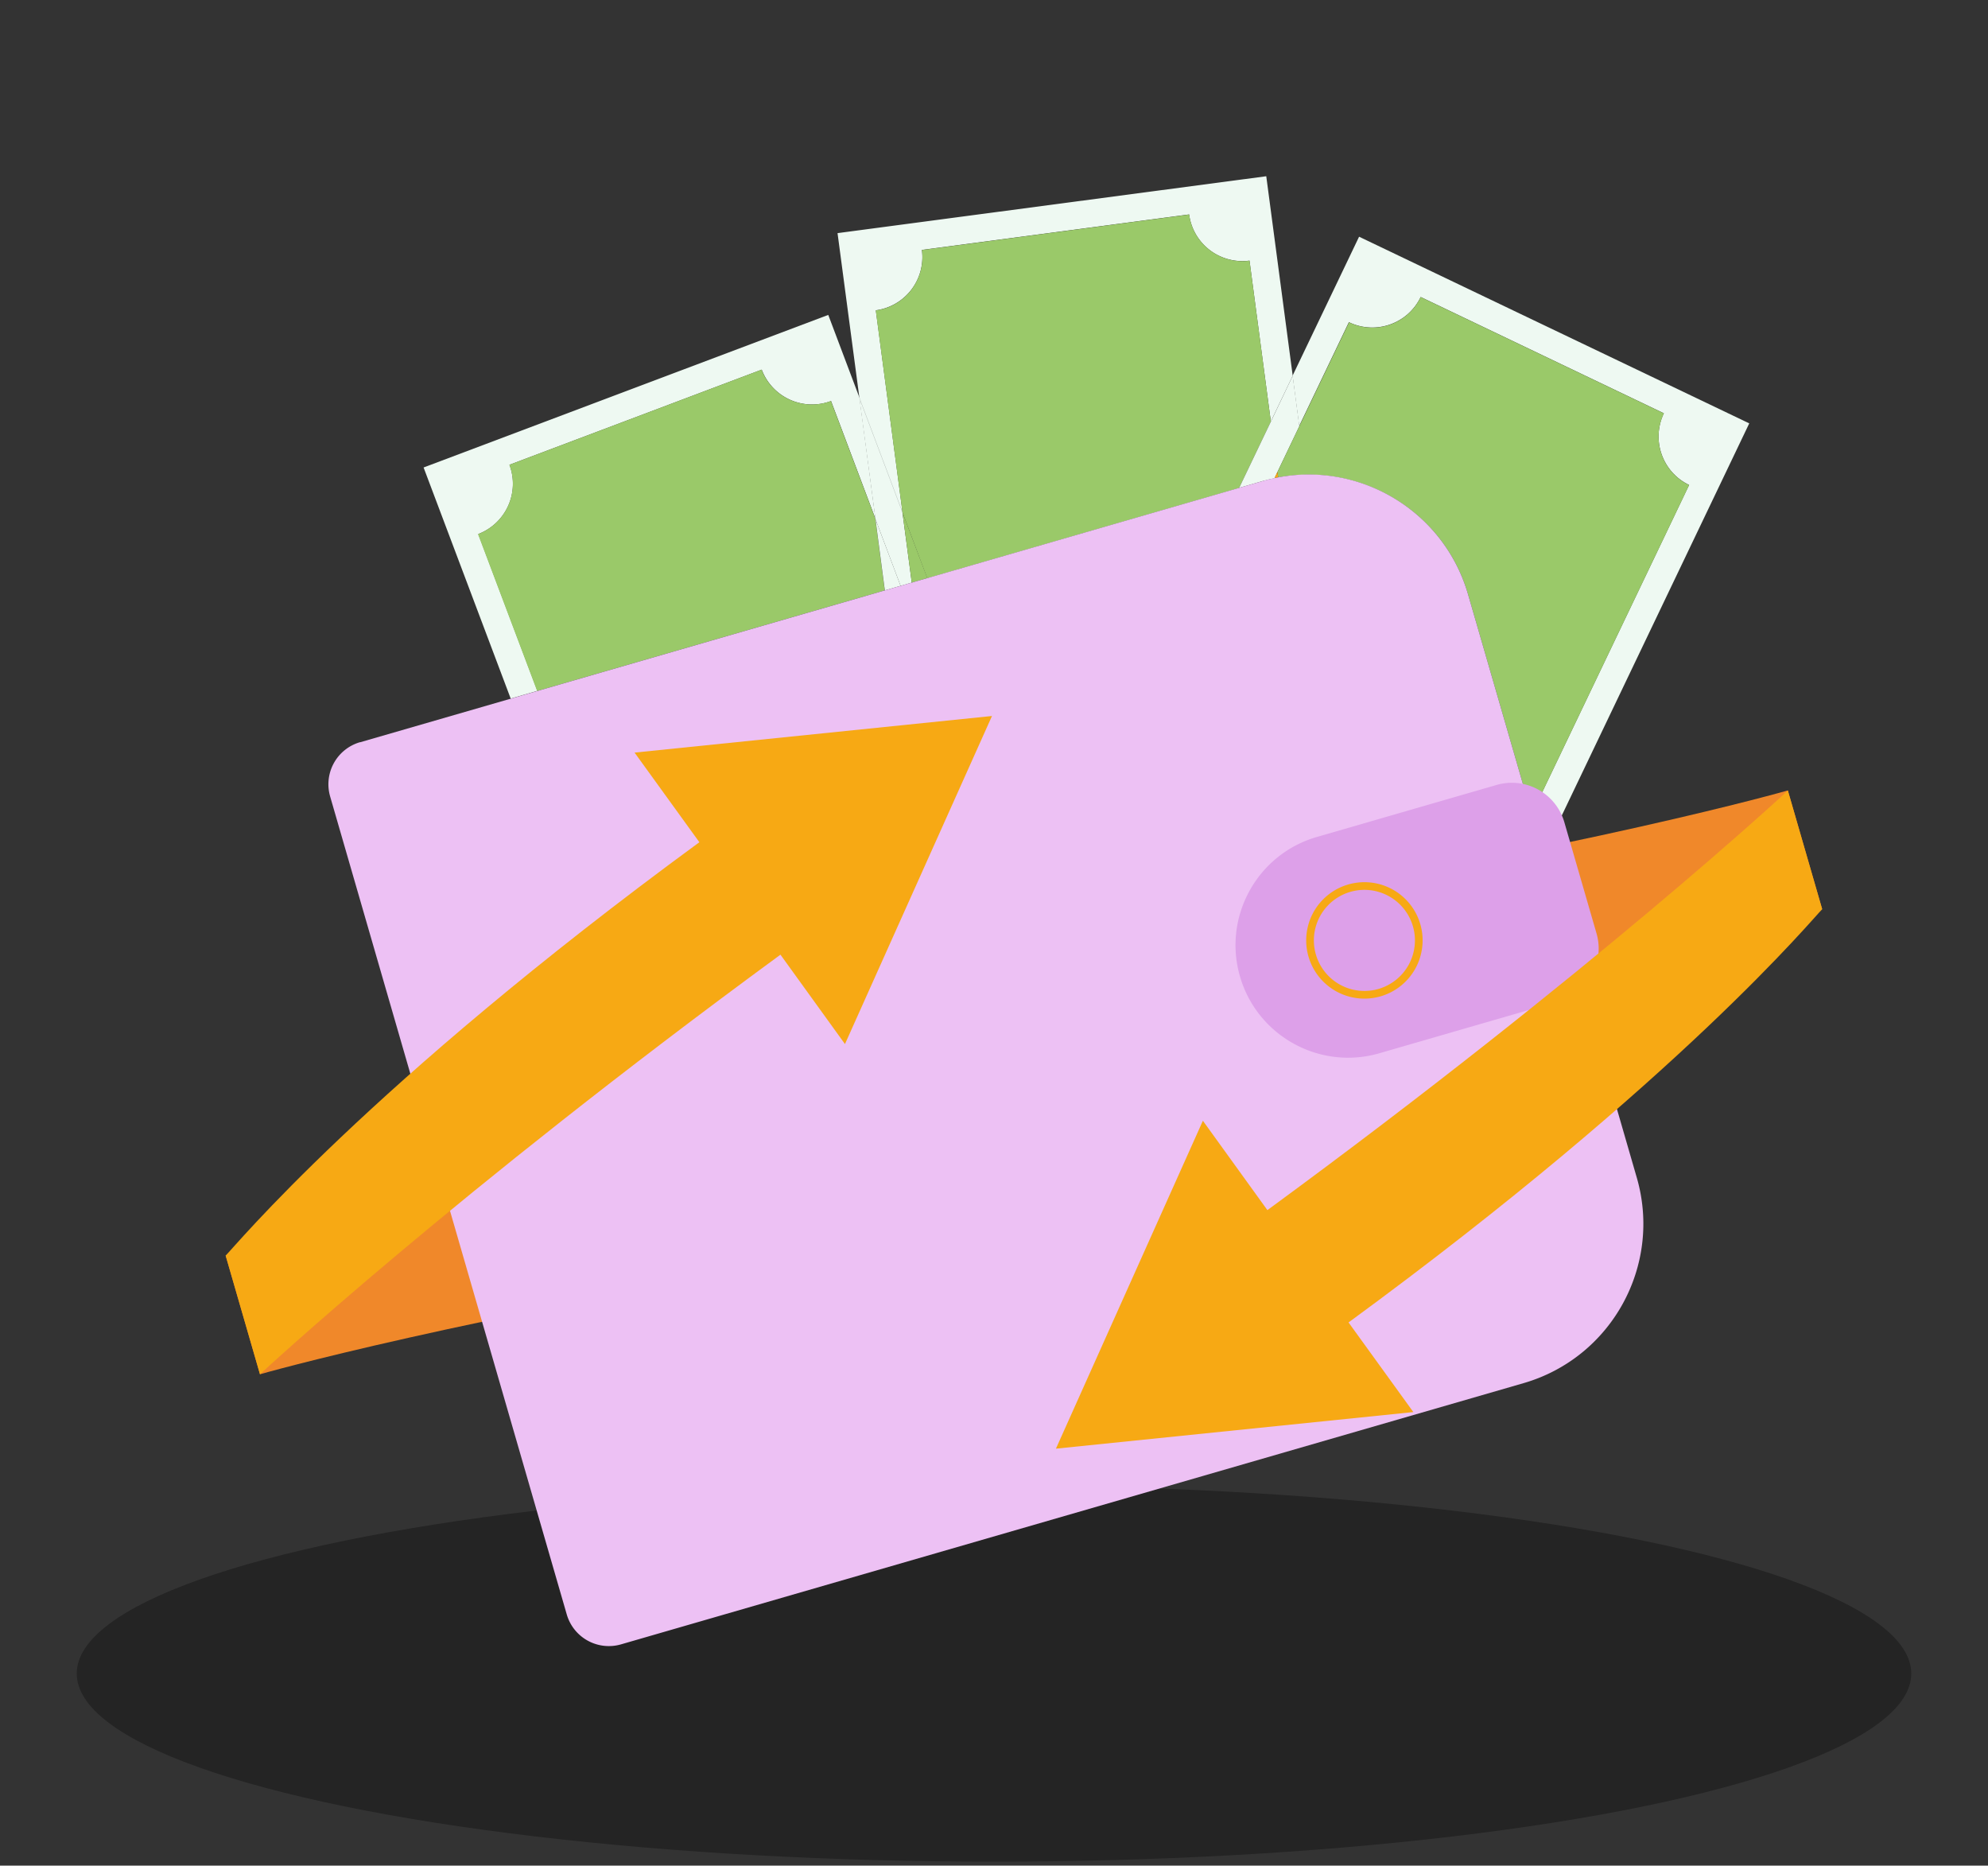 <svg width="259" height="243" fill="none" xmlns="http://www.w3.org/2000/svg"><rect width="100%" height="100%" fill="#333333" stroke="none"/><ellipse cx="129.5" cy="217.979" rx="119.5" ry="24.5" fill="#000" fill-opacity=".3" style="mix-blend-mode:multiply"/><path d="M62.287 69.566a7.009 7.009 0 004.087-9.03L99.24 48.144a7.01 7.01 0 009.03 4.087l5.794 15.366-2.088-15.793-4.068-10.787L55.186 60.89l11.349 30.1 3.481-1.008-7.706-20.437-.023.021z" fill="#EEF9F2"/><path d="M114.051 67.6l-5.795-15.367a7.008 7.008 0 01-9.03-4.086L66.362 60.54a7.009 7.009 0 01-4.087 9.03l7.706 20.436 45.285-13.103-1.223-9.287.009-.017z" fill="#9AC969"/><path d="M114.09 40.417a6.993 6.993 0 006.016-7.866l34.814-4.622a6.993 6.993 0 007.866 6.015l2.779 20.959 2.852-5.961-3.446-25.988-55.855 7.411 2.847 21.441 5.621 14.914-3.48-26.307-.014.004zM117.331 76.305l1.456-.421-1.216-9.16-5.621-14.914 2.102 15.79 3.279 8.705z" fill="#EEF9F2"/><path d="M117.331 76.305l-3.279-8.706 1.227 9.3 2.052-.594z" fill="#EEF9F2"/><path d="M161.438 63.542l4.131-8.626-2.779-20.958c-3.841.508-7.361-2.188-7.866-6.016l-34.814 4.622c.509 3.84-2.188 7.361-6.015 7.866l3.48 26.307 3.228 8.578 40.625-11.755.01-.018z" fill="#9AC969"/><path d="M117.571 66.724l1.215 9.16 2.026-.586-3.241-8.574z" fill="#9AC969"/><path d="M175.753 41.97c3.496 1.672 7.672.19 9.334-3.289L216.77 53.83c-1.671 3.496-.19 7.672 3.289 9.334l-20.513 42.89 1.509 5.216 26.84-56.126-50.832-24.312-8.663 18.1.862 6.551 6.474-13.522.017.01z" fill="#EEF9F2"/><path d="M166.432 61.466l2.851-5.96-.866-6.564-2.848 5.974.863 6.55zM164.496 62.658c.516-.15 1.03-.255 1.545-.361l.391-.83-.863-6.551-4.131 8.627 3.058-.885z" fill="#EEF9F2"/><path d="M191.257 77.409l8.293 28.659 20.513-42.89a6.986 6.986 0 01-3.289-9.335l-31.683-15.148a6.986 6.986 0 01-9.334 3.289l-6.474 13.522.841 6.327c9.519-.172 18.36 5.992 21.137 15.589l-.004-.013zM170.124 61.833l-.841-6.327-2.851 5.961.093.72c1.196-.232 2.403-.323 3.599-.354z" fill="#9AC969"/><path d="M166.521 62.172l-.093-.718-.391.83c.159-.046.331-.096.497-.115l-.013.004z" fill="#F7A914"/><path d="M157.823 134.739c53.091-8.734 78.142-15.911 79.571-16.325l-4.473-15.461c-.345.1-25.435 7.288-77.376 15.833l2.274 15.94.004.013zM108.969 147.211c-53.09 8.735-78.142 15.911-79.571 16.325l4.473 15.461c.344-.099 25.435-7.287 77.376-15.832l-2.274-15.94-.004-.014z" fill="#F0882A"/><path d="M46.908 96.682l117.588-34.024c11.463-3.317 23.449 3.3 26.762 14.75l21.986 75.983c3.317 11.464-3.3 23.449-14.751 26.763L80.905 214.178a5.708 5.708 0 01-7.066-3.895L43.01 103.735a5.707 5.707 0 013.895-7.066l.004.013z" fill="#EDC1F4"/><path d="M110.092 135.969l19.145-42.71-46.564 4.766 8.442 11.674c-43.419 31.801-60.634 52.82-61.717 53.837l4.473 15.461c.259-.247 25.35-23.546 67.808-54.652l8.404 11.641.009-.017z" fill="#F7A914"/><path d="M171.554 109.017l23.43-6.779a7.125 7.125 0 018.824 4.863l4.191 14.482a7.126 7.126 0 01-4.864 8.824l-23.43 6.78c-7.77 2.248-15.912-2.239-18.16-10.01-2.248-7.77 2.239-15.911 10.009-18.16z" fill="#DDA0E9"/><path d="M179.663 129.309a7.083 7.083 0 10-3.938-13.607 7.083 7.083 0 003.938 13.607z" stroke="#F7A914" stroke-miterlimit="10"/><path d="M156.714 145.977l-19.145 42.71 46.564-4.766-8.442-11.673c43.409-31.784 60.625-52.804 61.708-53.82l-4.474-15.461c-.259.247-25.35 23.545-67.807 54.652l-8.404-11.642z" fill="#F7A914"/></svg>